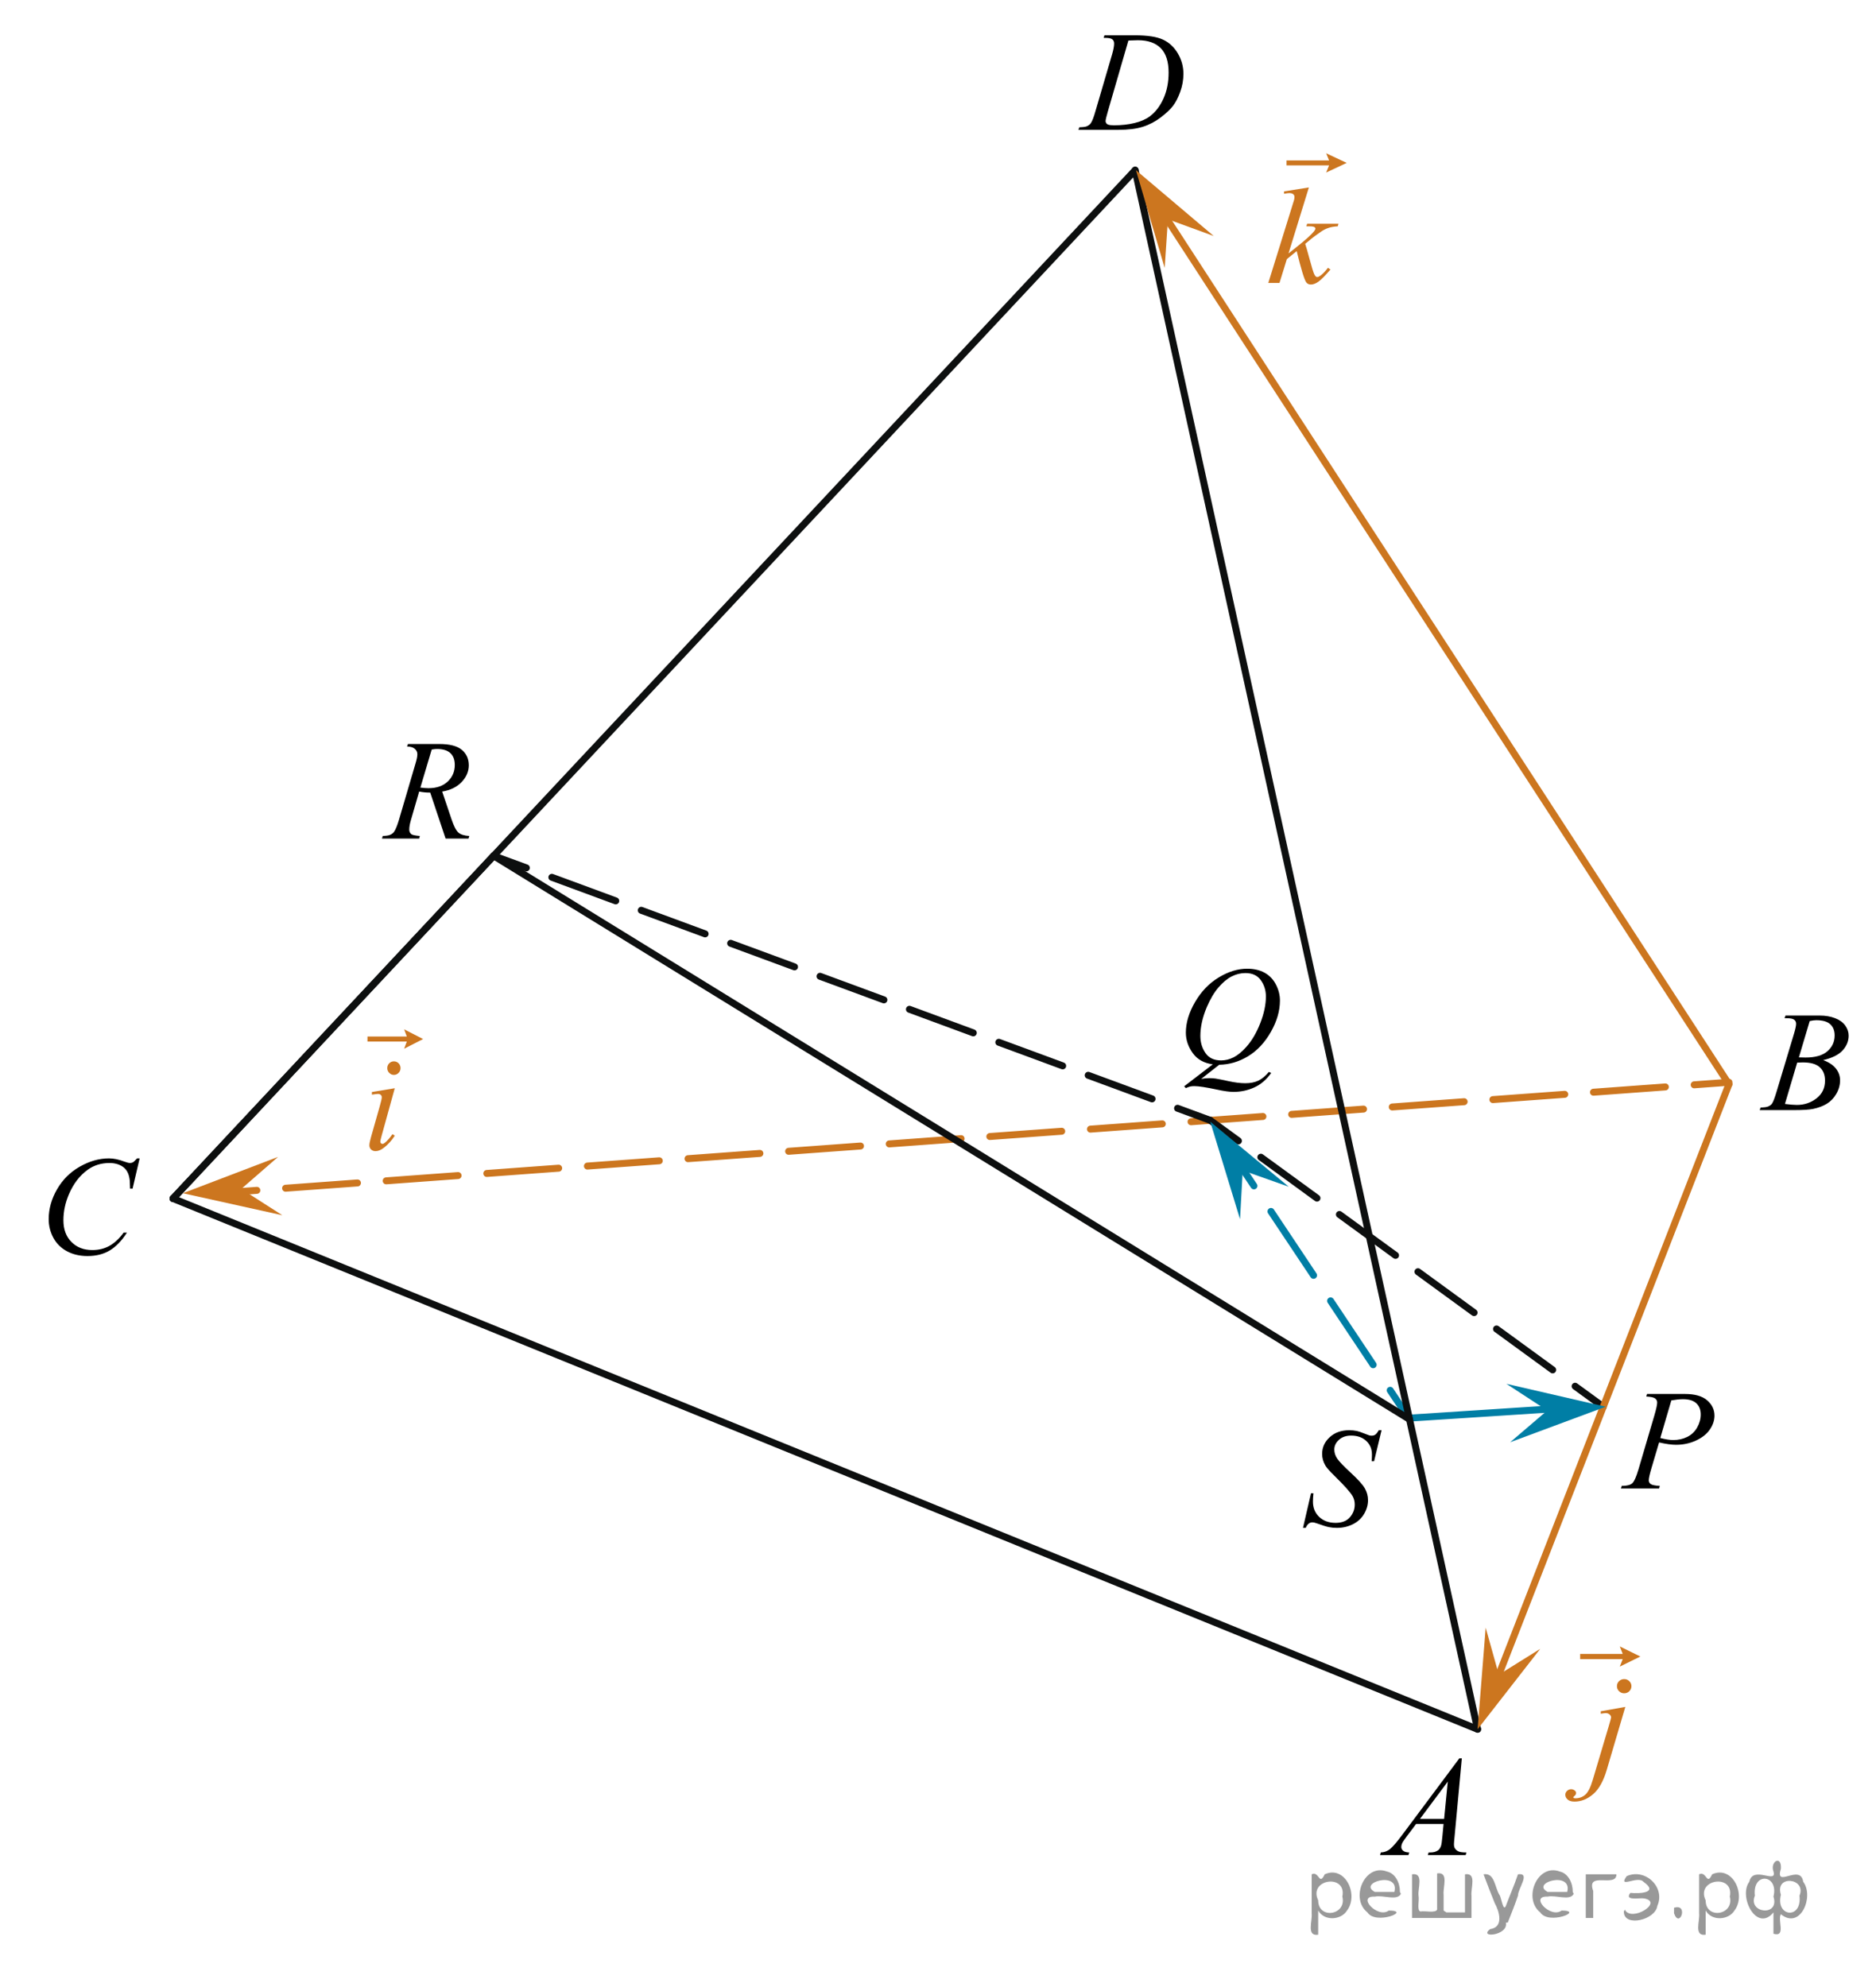 <?xml version="1.0" encoding="utf-8"?>
<!-- Generator: Adobe Illustrator 16.0.0, SVG Export Plug-In . SVG Version: 6.00 Build 0)  -->
<!DOCTYPE svg PUBLIC "-//W3C//DTD SVG 1.1//EN" "http://www.w3.org/Graphics/SVG/1.1/DTD/svg11.dtd">
<svg version="1.1" id="Слой_1" xmlns="http://www.w3.org/2000/svg" xmlns:xlink="http://www.w3.org/1999/xlink" x="0px" y="0px"
	 width="201.905px" height="213.863px" viewBox="-9.57 -29.029 201.905 213.863"
	 enable-background="new -9.57 -29.029 201.905 213.863" xml:space="preserve">
<g>
	<g>
		
			<line fill="none" stroke="#CC761F" stroke-width="0.75" stroke-linecap="round" stroke-linejoin="round" x1="14.333" y1="99.36" x2="18.073" y2="99.086"/>
		
			<line fill="none" stroke="#CC761F" stroke-width="0.75" stroke-linecap="round" stroke-linejoin="round" stroke-dasharray="7.755,3.102" x1="21.167" y1="98.858" x2="171.219" y2="87.842"/>
		
			<line fill="none" stroke="#CC761F" stroke-width="0.75" stroke-linecap="round" stroke-linejoin="round" x1="172.766" y1="87.728" x2="176.506" y2="87.453"/>
	</g>
</g>
<g>
	<g>
		
			<line fill="none" stroke="#0D0F0F" stroke-width="0.75" stroke-linecap="round" stroke-linejoin="round" x1="43.56" y1="63.081" x2="47.078" y2="64.379"/>
		
			<line fill="none" stroke="#0D0F0F" stroke-width="0.75" stroke-linecap="round" stroke-linejoin="round" stroke-dasharray="7.325,2.93" x1="49.826" y1="65.394" x2="115.791" y2="89.746"/>
		
			<line fill="none" stroke="#0D0F0F" stroke-width="0.75" stroke-linecap="round" stroke-linejoin="round" x1="117.166" y1="90.253" x2="120.684" y2="91.552"/>
	</g>
</g>
<g>
	<g>
		
			<line fill="none" stroke="#0D0F0F" stroke-width="0.75" stroke-linecap="round" stroke-linejoin="round" x1="120.684" y1="91.552" x2="123.714" y2="93.761"/>
		
			<line fill="none" stroke="#0D0F0F" stroke-width="0.75" stroke-linecap="round" stroke-linejoin="round" stroke-dasharray="7.473,2.989" x1="126.13" y1="95.521" x2="158.743" y2="119.289"/>
		
			<line fill="none" stroke="#0D0F0F" stroke-width="0.75" stroke-linecap="round" stroke-linejoin="round" x1="159.951" y1="120.169" x2="162.981" y2="122.378"/>
	</g>
</g>
<line fill="none" stroke="#0D0F0F" stroke-width="0.75" stroke-linecap="round" stroke-linejoin="round" stroke-miterlimit="8" x1="9.051" y1="99.965" x2="149.456" y2="157.088"/>
<line fill="none" stroke="#CC761F" stroke-width="0.75" stroke-linecap="round" stroke-linejoin="round" stroke-miterlimit="8" x1="151.522" y1="151.787" x2="176.506" y2="87.667"/>
<line fill="none" stroke="#0D0F0F" stroke-width="0.75" stroke-linecap="round" stroke-linejoin="round" stroke-miterlimit="8" x1="9.051" y1="99.965" x2="112.602" y2="-10.713"/>
<line fill="none" stroke="#CC761F" stroke-width="0.75" stroke-linecap="round" stroke-linejoin="round" stroke-miterlimit="8" x1="176.506" y1="87.667" x2="114.977" y2="-7.057"/>
<line fill="none" stroke="#0D0F0F" stroke-width="0.75" stroke-linecap="round" stroke-linejoin="round" stroke-miterlimit="8" x1="9.051" y1="99.965" x2="43.56" y2="63.081"/>
<line fill="none" stroke="#007EA5" stroke-width="0.75" stroke-linecap="round" stroke-linejoin="round" stroke-miterlimit="8" x1="142.13" y1="123.6" x2="159" y2="122.507"/>
<g>
	<g>
		
			<line fill="none" stroke="#007EA5" stroke-width="0.75" stroke-linecap="round" stroke-linejoin="round" x1="123.306" y1="95.485" x2="125.386" y2="98.605"/>
		
			<line fill="none" stroke="#007EA5" stroke-width="0.75" stroke-linecap="round" stroke-linejoin="round" stroke-dasharray="8.263,3.305" x1="127.219" y1="101.356" x2="139.134" y2="119.233"/>
		
			<line fill="none" stroke="#007EA5" stroke-width="0.75" stroke-linecap="round" stroke-linejoin="round" x1="140.05" y1="120.608" x2="142.13" y2="123.729"/>
	</g>
</g>
<line fill="none" stroke="#0D0F0F" stroke-width="0.75" stroke-linecap="round" stroke-linejoin="round" stroke-miterlimit="8" x1="149.457" y1="157.088" x2="112.602" y2="-10.713"/>
<g>
	<g>
		<defs>
			<rect id="SVGID_1_" x="135.417" y="156.363" width="15.58" height="16.56"/>
		</defs>
		<clipPath id="SVGID_2_">
			<use xlink:href="#SVGID_1_"  overflow="visible"/>
		</clipPath>
		<g clip-path="url(#SVGID_2_)">
		</g>
	</g>
	<g>
		<defs>
			<polygon id="SVGID_3_" points="135.913,173.422 151.522,173.422 151.522,156.654 135.913,156.654 135.913,173.422 			"/>
		</defs>
		<clipPath id="SVGID_4_">
			<use xlink:href="#SVGID_3_"  overflow="visible"/>
		</clipPath>
		<g clip-path="url(#SVGID_4_)">
			<path d="M147.76,160.22l-0.785,8.466c-0.041,0.395-0.062,0.655-0.062,0.78c0,0.2,0.038,0.353,0.114,0.458
				c0.097,0.145,0.228,0.252,0.393,0.322s0.443,0.105,0.835,0.105l-0.084,0.277h-4.07l0.084-0.277h0.176
				c0.33,0,0.6-0.07,0.808-0.211c0.147-0.095,0.262-0.252,0.343-0.473c0.056-0.154,0.109-0.52,0.16-1.096l0.122-1.291h-2.957
				l-1.052,1.404c-0.239,0.314-0.389,0.541-0.449,0.679c-0.062,0.138-0.092,0.267-0.092,0.387c0,0.16,0.065,0.298,0.198,0.413
				c0.132,0.115,0.351,0.178,0.655,0.188l-0.084,0.277h-3.056l0.083-0.277c0.377-0.016,0.708-0.139,0.995-0.371
				c0.287-0.233,0.715-0.73,1.284-1.49l6.173-8.271H147.76z M146.25,162.719l-2.995,4.016h2.599L146.25,162.719z"/>
		</g>
	</g>
</g>
<g>
	<g>
		<defs>
			<rect id="SVGID_5_" x="176.753" y="76.944" width="15.582" height="16.561"/>
		</defs>
		<clipPath id="SVGID_6_">
			<use xlink:href="#SVGID_5_"  overflow="visible"/>
		</clipPath>
		<g clip-path="url(#SVGID_6_)">
		</g>
	</g>
	<g>
		<defs>
			<polygon id="SVGID_7_" points="177.113,93.243 192.722,93.243 192.722,76.476 177.113,76.476 177.113,93.243 			"/>
		</defs>
		<clipPath id="SVGID_8_">
			<use xlink:href="#SVGID_7_"  overflow="visible"/>
		</clipPath>
		<g clip-path="url(#SVGID_8_)">
			<path d="M182.488,80.551l0.106-0.277h3.688c0.62,0,1.173,0.095,1.658,0.285c0.484,0.189,0.848,0.455,1.09,0.795
				c0.241,0.341,0.361,0.701,0.361,1.081c0,0.585-0.214,1.114-0.644,1.587s-1.129,0.822-2.1,1.047
				c0.625,0.23,1.085,0.535,1.379,0.916c0.295,0.38,0.442,0.798,0.442,1.253c0,0.506-0.132,0.988-0.396,1.448
				c-0.264,0.461-0.604,0.818-1.018,1.073c-0.414,0.256-0.913,0.443-1.497,0.563c-0.417,0.085-1.067,0.127-1.951,0.127h-3.788
				l0.1-0.277c0.396-0.01,0.665-0.048,0.808-0.112c0.203-0.085,0.348-0.198,0.435-0.338c0.122-0.19,0.284-0.626,0.487-1.306
				l1.853-6.162c0.157-0.52,0.236-0.885,0.236-1.096c0-0.185-0.07-0.331-0.21-0.438s-0.405-0.161-0.797-0.161
				C182.646,80.559,182.564,80.556,182.488,80.551z M182.534,89.789c0.548,0.07,0.978,0.105,1.287,0.105
				c0.793,0,1.495-0.235,2.107-0.706c0.612-0.47,0.919-1.108,0.919-1.913c0-0.616-0.189-1.096-0.568-1.441
				c-0.378-0.345-0.989-0.518-1.833-0.518c-0.162,0-0.36,0.007-0.594,0.022L182.534,89.789z M184.035,84.775
				c0.33,0.011,0.569,0.016,0.717,0.016c1.057,0,1.843-0.227,2.358-0.68c0.516-0.452,0.773-1.019,0.773-1.699
				c0-0.516-0.157-0.917-0.473-1.205c-0.314-0.287-0.817-0.432-1.509-0.432c-0.183,0-0.417,0.03-0.701,0.091L184.035,84.775z"/>
		</g>
	</g>
</g>
<g>
	<g>
		<defs>
			<rect id="SVGID_9_" x="-7.82" y="92.175" width="16.574" height="17.554"/>
		</defs>
		<clipPath id="SVGID_10_">
			<use xlink:href="#SVGID_9_"  overflow="visible"/>
		</clipPath>
		<g clip-path="url(#SVGID_10_)">
		</g>
	</g>
	<g>
		<defs>
			<polygon id="SVGID_11_" points="-7.462,110.061 9.32,110.061 9.32,92.119 -7.462,92.119 -7.462,110.061 			"/>
		</defs>
		<clipPath id="SVGID_12_">
			<use xlink:href="#SVGID_11_"  overflow="visible"/>
		</clipPath>
		<g clip-path="url(#SVGID_12_)">
			<path d="M5.459,95.647L4.7,98.901H4.43L4.4,98.087c-0.025-0.297-0.083-0.562-0.173-0.794c-0.091-0.231-0.226-0.434-0.406-0.604
				c-0.18-0.171-0.408-0.304-0.684-0.4s-0.581-0.145-0.916-0.145c-0.896,0-1.681,0.242-2.352,0.727
				c-0.856,0.617-1.527,1.489-2.013,2.616c-0.4,0.929-0.601,1.87-0.601,2.824c0,0.974,0.287,1.75,0.863,2.331
				s1.324,0.871,2.246,0.871c0.696,0,1.315-0.153,1.859-0.46c0.543-0.307,1.048-0.778,1.514-1.416h0.353
				c-0.551,0.865-1.161,1.501-1.833,1.909c-0.671,0.407-1.475,0.611-2.411,0.611c-0.831,0-1.567-0.172-2.208-0.515
				c-0.642-0.344-1.13-0.827-1.465-1.449c-0.336-0.623-0.503-1.292-0.503-2.009c0-1.098,0.298-2.164,0.894-3.202
				s1.413-1.854,2.452-2.446s2.087-0.89,3.144-0.89c0.496,0,1.052,0.116,1.668,0.349c0.271,0.099,0.466,0.148,0.586,0.148
				S4.641,96.12,4.73,96.07c0.09-0.049,0.24-0.19,0.451-0.423H5.459z"/>
		</g>
	</g>
</g>
<g>
	<g>
		<defs>
			<rect id="SVGID_13_" x="104.4" y="-28.56" width="16.576" height="16.56"/>
		</defs>
		<clipPath id="SVGID_14_">
			<use xlink:href="#SVGID_13_"  overflow="visible"/>
		</clipPath>
		<g clip-path="url(#SVGID_14_)">
		</g>
	</g>
	<g>
		<defs>
			<polygon id="SVGID_15_" points="103.932,-12.262 120.714,-12.262 120.714,-29.029 103.932,-29.029 103.932,-12.262 			"/>
		</defs>
		<clipPath id="SVGID_16_">
			<use xlink:href="#SVGID_15_"  overflow="visible"/>
		</clipPath>
		<g clip-path="url(#SVGID_16_)">
			<path d="M109.209-24.953l0.09-0.277h3.253c1.377,0,2.397,0.157,3.061,0.473c0.664,0.314,1.193,0.812,1.589,1.489
				s0.594,1.405,0.594,2.181c0,0.665-0.114,1.312-0.342,1.939c-0.229,0.628-0.486,1.131-0.774,1.509s-0.729,0.794-1.325,1.249
				c-0.597,0.456-1.242,0.792-1.938,1.01s-1.564,0.326-2.606,0.326h-4.312l0.098-0.277c0.396-0.01,0.661-0.045,0.796-0.105
				c0.2-0.085,0.348-0.2,0.443-0.345c0.146-0.21,0.308-0.633,0.488-1.269l1.803-6.154c0.141-0.484,0.21-0.865,0.21-1.141
				c0-0.194-0.064-0.345-0.195-0.45c-0.13-0.104-0.386-0.157-0.766-0.157H109.209z M111.875-24.668l-2.208,7.617
				c-0.165,0.57-0.248,0.923-0.248,1.059c0,0.08,0.026,0.157,0.079,0.232s0.124,0.125,0.214,0.15
				c0.13,0.045,0.341,0.067,0.631,0.067c0.786,0,1.517-0.081,2.189-0.244c0.674-0.162,1.226-0.404,1.656-0.725
				c0.611-0.465,1.1-1.105,1.465-1.921c0.366-0.815,0.549-1.743,0.549-2.784c0-1.176-0.28-2.05-0.842-2.623
				c-0.561-0.572-1.379-0.859-2.456-0.859C112.639-24.698,112.296-24.688,111.875-24.668z"/>
		</g>
	</g>
</g>
<g>
	<g>
		<defs>
			<rect id="SVGID_17_" x="161.981" y="117.683" width="15.581" height="16.561"/>
		</defs>
		<clipPath id="SVGID_18_">
			<use xlink:href="#SVGID_17_"  overflow="visible"/>
		</clipPath>
		<g clip-path="url(#SVGID_18_)">
		</g>
	</g>
	<g>
		<defs>
			<polygon id="SVGID_19_" points="162.202,133.981 177.812,133.981 177.812,117.214 162.202,117.214 162.202,133.981 			"/>
		</defs>
		<clipPath id="SVGID_20_">
			<use xlink:href="#SVGID_19_"  overflow="visible"/>
		</clipPath>
		<g clip-path="url(#SVGID_20_)">
			<path d="M167.694,121.001h4.07c1.066,0,1.864,0.226,2.393,0.679s0.793,1.005,0.793,1.655c0,0.515-0.168,1.016-0.503,1.501
				s-0.833,0.879-1.494,1.182c-0.66,0.303-1.374,0.454-2.142,0.454c-0.478,0-1.085-0.085-1.821-0.255l-0.823,2.776
				c-0.193,0.66-0.289,1.096-0.289,1.306c0,0.16,0.068,0.293,0.205,0.397c0.138,0.105,0.465,0.173,0.983,0.203l-0.076,0.277h-4.107
				l0.083-0.277c0.539,0,0.914-0.092,1.125-0.274c0.21-0.183,0.438-0.687,0.682-1.512l1.707-5.794
				c0.203-0.695,0.305-1.16,0.305-1.396c0-0.175-0.072-0.32-0.217-0.436s-0.464-0.185-0.956-0.21L167.694,121.001z M169.12,125.743
				c0.574,0.146,1.036,0.218,1.387,0.218c0.554,0,1.059-0.112,1.513-0.338c0.455-0.225,0.811-0.563,1.067-1.013
				s0.385-0.918,0.385-1.403c0-0.505-0.157-0.905-0.473-1.201c-0.315-0.295-0.792-0.442-1.433-0.442
				c-0.346,0-0.765,0.043-1.258,0.128L169.12,125.743z"/>
		</g>
	</g>
</g>
<g>
	<g>
		<defs>
			<rect id="SVGID_21_" x="115.318" y="71" width="16.576" height="20.698"/>
		</defs>
		<clipPath id="SVGID_22_">
			<use xlink:href="#SVGID_21_"  overflow="visible"/>
		</clipPath>
		<g clip-path="url(#SVGID_22_)">
		</g>
	</g>
	<g>
		<defs>
			<polygon id="SVGID_23_" points="115.058,92.127 131.84,92.127 131.84,71.772 115.058,71.772 115.058,92.127 			"/>
		</defs>
		<clipPath id="SVGID_24_">
			<use xlink:href="#SVGID_23_"  overflow="visible"/>
		</clipPath>
		<g clip-path="url(#SVGID_24_)">
			<path d="M121.648,85.569l-1.938,1.522c0.306-0.053,0.588-0.08,0.849-0.08c0.251,0,0.482,0.015,0.695,0.044
				s0.668,0.12,1.367,0.273c0.698,0.153,1.308,0.229,1.829,0.229c0.556,0,1.027-0.094,1.416-0.28
				c0.388-0.188,0.765-0.499,1.13-0.937l0.248,0.116c-0.516,0.719-1.124,1.238-1.825,1.557c-0.701,0.317-1.445,0.477-2.231,0.477
				c-0.436,0-1.031-0.082-1.787-0.247c-1.157-0.248-1.966-0.372-2.427-0.372c-0.175,0-0.318,0.012-0.428,0.036
				c-0.11,0.024-0.275,0.083-0.496,0.176l-0.173-0.197l3.08-2.361c-0.951-0.127-1.673-0.532-2.163-1.218
				c-0.491-0.685-0.736-1.416-0.736-2.193c0-1.064,0.331-2.165,0.995-3.302c0.663-1.137,1.513-2.018,2.547-2.643
				c1.033-0.624,2.049-0.937,3.046-0.937c0.741,0,1.373,0.146,1.896,0.438c0.523,0.292,0.928,0.716,1.213,1.272
				c0.285,0.556,0.429,1.126,0.429,1.709c0,1.117-0.328,2.25-0.984,3.396s-1.471,2.015-2.445,2.605
				C123.78,85.244,122.745,85.55,121.648,85.569z M124.465,75.7c-0.501,0-0.99,0.12-1.469,0.36
				c-0.479,0.241-0.952,0.635-1.423,1.182c-0.471,0.546-0.895,1.262-1.27,2.146c-0.456,1.088-0.684,2.116-0.684,3.083
				c0,0.689,0.183,1.301,0.548,1.833s0.927,0.798,1.683,0.798c0.451,0,0.896-0.109,1.337-0.328c0.441-0.219,0.896-0.59,1.367-1.115
				c0.602-0.67,1.104-1.523,1.51-2.559c0.406-1.034,0.609-1.997,0.609-2.886c0-0.656-0.184-1.239-0.549-1.749
				C125.76,75.955,125.206,75.7,124.465,75.7z"/>
		</g>
	</g>
</g>
<g>
	<g>
		<defs>
			<rect id="SVGID_25_" x="28.418" y="47.728" width="15.58" height="16.56"/>
		</defs>
		<clipPath id="SVGID_26_">
			<use xlink:href="#SVGID_25_"  overflow="visible"/>
		</clipPath>
		<g clip-path="url(#SVGID_26_)">
		</g>
	</g>
	<g>
		<defs>
			<polygon id="SVGID_27_" points="28.847,64.026 44.454,64.026 44.454,47.258 28.847,47.258 28.847,64.026 			"/>
		</defs>
		<clipPath id="SVGID_28_">
			<use xlink:href="#SVGID_27_"  overflow="visible"/>
		</clipPath>
		<g clip-path="url(#SVGID_28_)">
			<path d="M38.386,61.222l-1.653-4.946c-0.387,0.005-0.782-0.032-1.189-0.112l-0.892,3.077c-0.116,0.4-0.175,0.738-0.175,1.013
				c0,0.21,0.073,0.375,0.221,0.496c0.112,0.09,0.417,0.155,0.915,0.195l-0.069,0.278h-4.001l0.084-0.278
				c0.376-0.015,0.63-0.052,0.762-0.112c0.209-0.085,0.361-0.2,0.458-0.345c0.162-0.235,0.332-0.65,0.511-1.246l1.806-6.146
				c0.122-0.41,0.184-0.728,0.184-0.953c0-0.23-0.096-0.425-0.286-0.585s-0.464-0.238-0.819-0.233l0.092-0.277H37.7
				c1.128,0,1.94,0.21,2.438,0.63c0.498,0.42,0.747,0.973,0.747,1.658c0,0.656-0.255,1.255-0.766,1.797
				c-0.511,0.543-1.211,0.887-2.1,1.032l1.006,2.979c0.244,0.73,0.487,1.206,0.731,1.426s0.638,0.345,1.182,0.375l-0.084,0.278
				H38.386z M35.673,55.736c0.325,0.045,0.615,0.067,0.869,0.067c0.874,0,1.564-0.239,2.073-0.717
				c0.508-0.478,0.762-1.072,0.762-1.782c0-0.555-0.159-0.98-0.477-1.276c-0.317-0.295-0.794-0.443-1.429-0.443
				c-0.163,0-0.355,0.02-0.579,0.06L35.673,55.736z"/>
		</g>
	</g>
</g>
<g>
	<g>
		<defs>
			<rect id="SVGID_29_" x="127.796" y="121.433" width="14.587" height="17.554"/>
		</defs>
		<clipPath id="SVGID_30_">
			<use xlink:href="#SVGID_29_"  overflow="visible"/>
		</clipPath>
		<g clip-path="url(#SVGID_30_)">
		</g>
	</g>
	<g>
		<defs>
			<polygon id="SVGID_31_" points="127.672,139.318 142.037,139.318 142.037,121.377 127.672,121.377 127.672,139.318 			"/>
		</defs>
		<clipPath id="SVGID_32_">
			<use xlink:href="#SVGID_31_"  overflow="visible"/>
		</clipPath>
		<g clip-path="url(#SVGID_32_)">
			<path d="M130.664,135.416l0.864-3.729h0.262c-0.036,0.361-0.054,0.66-0.054,0.896c0,0.678,0.225,1.229,0.675,1.653
				s1.038,0.638,1.764,0.638c0.674,0,1.186-0.199,1.535-0.598c0.35-0.396,0.524-0.855,0.524-1.374c0-0.337-0.08-0.643-0.239-0.919
				c-0.241-0.41-0.887-1.132-1.937-2.164c-0.509-0.494-0.836-0.863-0.979-1.105c-0.237-0.4-0.355-0.82-0.355-1.26
				c0-0.701,0.272-1.302,0.818-1.801c0.545-0.5,1.244-0.749,2.099-0.749c0.288,0,0.561,0.027,0.817,0.081
				c0.159,0.03,0.45,0.129,0.872,0.297c0.298,0.113,0.463,0.176,0.494,0.186c0.071,0.015,0.151,0.022,0.239,0.022
				c0.148,0,0.277-0.037,0.386-0.111c0.107-0.074,0.233-0.232,0.378-0.475h0.293l-0.803,3.335h-0.262
				c0.021-0.296,0.03-0.535,0.03-0.719c0-0.598-0.205-1.086-0.617-1.467c-0.411-0.381-0.954-0.571-1.628-0.571
				c-0.535,0-0.97,0.151-1.304,0.452c-0.335,0.302-0.502,0.65-0.502,1.045c0,0.346,0.107,0.676,0.32,0.99
				c0.214,0.313,0.705,0.824,1.474,1.534c0.77,0.709,1.267,1.263,1.493,1.66s0.34,0.821,0.34,1.271c0,0.51-0.141,1.002-0.421,1.479
				c-0.28,0.477-0.683,0.847-1.207,1.108c-0.525,0.262-1.099,0.393-1.721,0.393c-0.309,0-0.597-0.027-0.864-0.082
				s-0.694-0.188-1.281-0.4c-0.2-0.074-0.367-0.111-0.501-0.111c-0.304,0-0.54,0.198-0.71,0.594H130.664z"/>
		</g>
	</g>
</g>
<line fill="none" stroke="#0D0F0F" stroke-width="0.75" stroke-linecap="round" stroke-linejoin="round" stroke-miterlimit="8" x1="43.56" y1="63.081" x2="142.13" y2="123.729"/>
<polygon fill="#CC761F" points="16.396,98.934 20.82,101.768 10.109,99.396 20.358,95.485 "/>
<polygon fill="#007EA5" points="124.179,96.944 123.889,102.189 120.684,91.698 129.131,98.696 "/>
<polygon fill="#CC761F" points="116.128,-5.43 115.78,-0.188 112.688,-10.713 121.061,-3.625 "/>
<polygon fill="#CC761F" points="151.74,151.213 156.198,148.434 149.457,157.088 150.326,146.152 "/>
<polygon fill="#007EA5" points="156.955,122.782 152.556,119.91 163.246,122.374 152.964,126.196 "/>
<g>
	<g>
		<defs>
			<rect id="SVGID_33_" x="27.305" y="78.316" width="12.433" height="20.7"/>
		</defs>
		<clipPath id="SVGID_34_">
			<use xlink:href="#SVGID_33_"  overflow="visible"/>
		</clipPath>
		<g clip-path="url(#SVGID_34_)">
		</g>
	</g>
	<g>
		<defs>
			<polygon id="SVGID_35_" points="27.319,98.754 39.267,98.754 39.267,78.399 27.319,78.399 27.319,98.754 			"/>
		</defs>
		<clipPath id="SVGID_36_">
			<use xlink:href="#SVGID_35_"  overflow="visible"/>
		</clipPath>
		<g clip-path="url(#SVGID_36_)">
			<path fill="#CC761F" d="M32.917,88.096l-1.412,5.109c-0.095,0.346-0.143,0.552-0.143,0.62c0,0.077,0.022,0.141,0.068,0.189
				c0.045,0.048,0.099,0.073,0.16,0.073c0.071,0,0.157-0.039,0.257-0.117c0.271-0.219,0.544-0.529,0.82-0.933l0.249,0.167
				c-0.323,0.506-0.703,0.932-1.141,1.275c-0.323,0.258-0.633,0.387-0.927,0.387c-0.195,0-0.354-0.06-0.479-0.178
				c-0.123-0.119-0.185-0.27-0.185-0.449s0.059-0.479,0.178-0.896l0.927-3.266c0.152-0.533,0.229-0.869,0.229-1.006
				c0-0.105-0.037-0.193-0.11-0.262c-0.074-0.068-0.175-0.102-0.304-0.102c-0.104,0-0.32,0.026-0.648,0.08v-0.285L32.917,88.096z
				 M32.824,85.203c0.2,0,0.368,0.07,0.507,0.211c0.138,0.141,0.206,0.313,0.206,0.518c0,0.199-0.07,0.371-0.21,0.514
				c-0.141,0.144-0.308,0.215-0.503,0.215s-0.362-0.071-0.503-0.215c-0.14-0.143-0.21-0.314-0.21-0.514
				c0-0.204,0.068-0.377,0.207-0.518C32.456,85.273,32.625,85.203,32.824,85.203z"/>
		</g>
		<g clip-path="url(#SVGID_36_)">
			<path fill="#CC761F" d="M33.923,83.845l0.292-0.776h-4.235v-0.537h4.235l-0.292-0.776l2.044,1.045L33.923,83.845z"/>
		</g>
	</g>
</g>
<g>
	<g>
		<defs>
			<rect id="SVGID_37_" x="155.55" y="144.143" width="14.587" height="23.848"/>
		</defs>
		<clipPath id="SVGID_38_">
			<use xlink:href="#SVGID_37_"  overflow="visible"/>
		</clipPath>
		<g clip-path="url(#SVGID_38_)">
		</g>
	</g>
	<g>
		<defs>
			<polygon id="SVGID_39_" points="156.049,168.582 170.413,168.582 170.413,144.639 156.049,144.639 156.049,168.582 			"/>
		</defs>
		<clipPath id="SVGID_40_">
			<use xlink:href="#SVGID_39_"  overflow="visible"/>
		</clipPath>
		<g clip-path="url(#SVGID_40_)">
			<path fill="#CC761F" d="M165.356,154.683l-1.998,6.771c-0.355,1.21-0.843,2.083-1.463,2.617c-0.619,0.534-1.289,0.802-2.01,0.802
				c-0.324,0-0.569-0.073-0.736-0.22c-0.167-0.146-0.251-0.32-0.251-0.521c0-0.156,0.063-0.294,0.188-0.412
				c0.127-0.119,0.271-0.178,0.437-0.178c0.149,0,0.28,0.048,0.394,0.144c0.093,0.075,0.139,0.161,0.139,0.257
				c0,0.132-0.064,0.245-0.193,0.341c-0.071,0.056-0.107,0.101-0.107,0.136l0.016,0.038c0.015,0.021,0.038,0.035,0.069,0.046
				c0.03,0.01,0.077,0.015,0.139,0.015c0.417,0,0.772-0.13,1.068-0.39s0.56-0.778,0.791-1.555l1.729-5.81
				c0.17-0.569,0.255-0.885,0.255-0.945c0-0.121-0.056-0.229-0.166-0.325c-0.111-0.096-0.251-0.144-0.421-0.144
				c-0.066,0-0.144,0.007-0.231,0.022c-0.066,0.01-0.164,0.025-0.293,0.045v-0.265L165.356,154.683z M165.233,151.687
				c0.216,0,0.399,0.075,0.551,0.224c0.152,0.148,0.229,0.329,0.229,0.541s-0.076,0.392-0.229,0.541
				c-0.151,0.148-0.335,0.223-0.551,0.223c-0.217,0-0.4-0.074-0.552-0.223c-0.152-0.149-0.228-0.329-0.228-0.541
				s0.075-0.393,0.228-0.541C164.833,151.762,165.017,151.687,165.233,151.687z"/>
		</g>
		<g clip-path="url(#SVGID_40_)">
			<path fill="#CC761F" d="M164.76,150.345l0.316-0.806h-4.583v-0.558h4.583l-0.316-0.806l2.212,1.084L164.76,150.345z"/>
		</g>
	</g>
</g>
<g>
	<g>
		<defs>
			<rect id="SVGID_41_" x="123.769" y="-16.359" width="14.586" height="21.693"/>
		</defs>
		<clipPath id="SVGID_42_">
			<use xlink:href="#SVGID_41_"  overflow="visible"/>
		</clipPath>
		<g clip-path="url(#SVGID_42_)">
		</g>
	</g>
	<g>
		<defs>
			<polygon id="SVGID_43_" points="124.127,5.458 138.493,5.458 138.493,-16.07 124.127,-16.07 124.127,5.458 			"/>
		</defs>
		<clipPath id="SVGID_44_">
			<use xlink:href="#SVGID_43_"  overflow="visible"/>
		</clipPath>
		<g clip-path="url(#SVGID_44_)">
			<path fill="#CC761F" d="M131.298-8.855l-2.191,7.104l0.88-0.701c0.962-0.762,1.587-1.325,1.875-1.691
				C131.954-4.264,132-4.355,132-4.418c0-0.044-0.016-0.084-0.046-0.123c-0.031-0.038-0.092-0.069-0.182-0.094
				s-0.248-0.036-0.475-0.036h-0.271l0.085-0.274h3.372l-0.077,0.274c-0.386,0.02-0.719,0.076-0.999,0.17s-0.552,0.232-0.814,0.415
				c-0.52,0.361-0.861,0.612-1.025,0.752l-0.664,0.549c0.113,0.348,0.252,0.831,0.417,1.453c0.277,1.031,0.465,1.643,0.563,1.835
				c0.098,0.193,0.198,0.289,0.302,0.289c0.087,0,0.189-0.04,0.309-0.122c0.267-0.184,0.553-0.475,0.856-0.875l0.27,0.181
				c-0.561,0.66-0.99,1.095-1.288,1.305c-0.299,0.21-0.571,0.314-0.818,0.314c-0.216,0-0.383-0.08-0.501-0.238
				c-0.206-0.284-0.548-1.404-1.026-3.36l-1.058,0.859l-0.794,2.565h-1.204l2.562-8.245l0.216-0.701
				c0.026-0.121,0.039-0.227,0.039-0.318c0-0.115-0.048-0.212-0.143-0.289c-0.096-0.077-0.233-0.115-0.413-0.115
				c-0.118,0-0.306,0.023-0.563,0.072v-0.253L131.298-8.855z"/>
		</g>
		<g clip-path="url(#SVGID_44_)">
			<path fill="#CC761F" d="M133.156-10.459l0.316-0.77h-4.583v-0.533h4.583l-0.316-0.77l2.212,1.036L133.156-10.459z"/>
		</g>
	</g>
</g>
<g style="stroke:none;fill:#000;fill-opacity:0.4" > <path d="m 132.3,176.7 c 0,0.8 0,1.6 0,2.5 -1.3,0.2 -0.6,-1.5 -0.7,-2.3 0,-1.4 0,-2.8 0,-4.2 0.8,-0.4 0.8,1.3 1.4,0.0 2.2,-1.0 3.7,2.2 2.4,3.9 -0.6,1.0 -2.4,1.2 -3.1,0.0 z m 2.6,-1.6 c 0.5,-2.5 -3.7,-1.9 -2.6,0.4 0.0,2.1 3.1,1.6 2.6,-0.4 z" /> <path d="m 141.2,174.8 c -0.4,0.8 -1.9,0.1 -2.8,0.3 -2.0,-0.1 0.3,2.4 1.5,1.5 2.5,0.0 -1.4,1.6 -2.3,0.2 -1.9,-1.5 -0.3,-5.3 2.1,-4.4 0.9,0.2 1.4,1.2 1.4,2.2 z m -0.7,-0.2 c 0.6,-2.3 -4.0,-1.0 -2.1,0.0 0.7,0 1.4,-0.0 2.1,-0.0 z" /> <path d="m 146.1,176.8 c 0.6,0 1.3,0 2.0,0 0,-1.3 0,-2.7 0,-4.1 1.3,-0.2 0.6,1.5 0.7,2.3 0,0.8 0,1.6 0,2.4 -2.1,0 -4.2,0 -6.4,0 0,-1.5 0,-3.1 0,-4.7 1.3,-0.2 0.6,1.5 0.7,2.3 0.1,0.5 -0.2,1.6 0.2,1.7 0.5,-0.1 1.6,0.2 1.8,-0.2 0,-1.3 0,-2.6 0,-3.9 1.3,-0.2 0.6,1.5 0.7,2.3 0,0.5 0,1.1 0,1.7 z" /> <path d="m 152.5,177.9 c 0.3,1.4 -3.0,1.7 -1.7,0.7 1.5,-0.2 1.0,-1.9 0.5,-2.8 -0.4,-1.0 -0.8,-2.0 -1.2,-3.1 1.2,-0.2 1.2,1.4 1.7,2.2 0.2,0.2 0.4,1.9 0.7,1.2 0.4,-1.1 0.9,-2.2 1.3,-3.4 1.4,-0.2 0.0,1.5 -0.0,2.3 -0.3,0.9 -0.7,1.9 -1.1,2.9 z" /> <path d="m 159.8,174.8 c -0.4,0.8 -1.9,0.1 -2.8,0.3 -2.0,-0.1 0.3,2.4 1.5,1.5 2.5,0.0 -1.4,1.6 -2.3,0.2 -1.9,-1.5 -0.3,-5.3 2.1,-4.4 0.9,0.2 1.4,1.2 1.4,2.2 z m -0.7,-0.2 c 0.6,-2.3 -4.0,-1.0 -2.1,0.0 0.7,0 1.4,-0.0 2.1,-0.0 z" /> <path d="m 161.1,177.4 c 0,-1.5 0,-3.1 0,-4.7 1.1,0 2.2,0 3.3,0 0.0,1.5 -3.3,-0.4 -2.5,1.8 0,0.9 0,1.9 0,2.9 -0.2,0 -0.5,0 -0.7,0 z" /> <path d="m 165.3,176.5 c 0.7,1.4 4.2,-0.8 2.1,-1.2 -0.5,-0.1 -2.2,0.3 -1.5,-0.6 1.0,0.1 3.1,0.0 1.4,-1.2 -0.6,-0.7 -2.8,0.8 -1.8,-0.6 2.0,-0.9 4.2,1.2 3.3,3.2 -0.2,1.5 -3.5,2.3 -3.6,0.7 l 0,-0.1 0,-0.0 0,0 z" /> <path d="m 170.6,176.3 c 1.6,-0.5 0.6,2.3 -0.0,0.6 -0.0,-0.2 0.0,-0.4 0.0,-0.6 z" /> <path d="m 174.0,176.7 c 0,0.8 0,1.6 0,2.5 -1.3,0.2 -0.6,-1.5 -0.7,-2.3 0,-1.4 0,-2.8 0,-4.2 0.8,-0.4 0.8,1.3 1.4,0.0 2.2,-1.0 3.7,2.2 2.4,3.9 -0.6,1.0 -2.4,1.2 -3.1,0.0 z m 2.6,-1.6 c 0.5,-2.5 -3.7,-1.9 -2.6,0.4 0.0,2.1 3.1,1.6 2.6,-0.4 z" /> <path d="m 179.3,175.0 c -0.8,1.9 2.7,2.3 2.0,0.1 0.6,-2.4 -2.3,-2.7 -2.0,-0.1 z m 2.0,4.2 c 0,-0.8 0,-1.6 0,-2.4 -1.8,2.2 -3.8,-1.7 -2.6,-3.3 0.4,-1.8 3.0,0.3 2.6,-1.1 -0.4,-1.1 0.9,-1.8 0.8,-0.3 -0.7,2.2 2.1,-0.6 2.4,1.4 1.2,1.6 -0.3,5.2 -2.4,3.5 -0.4,0.6 0.6,2.5 -0.8,2.1 z m 2.8,-4.2 c 0.8,-1.9 -2.7,-2.3 -2.0,-0.1 -0.6,2.4 2.3,2.7 2.0,0.1 z" /> </g></svg>

<!--File created and owned by https://sdamgia.ru. Copying is prohibited. All rights reserved.-->
